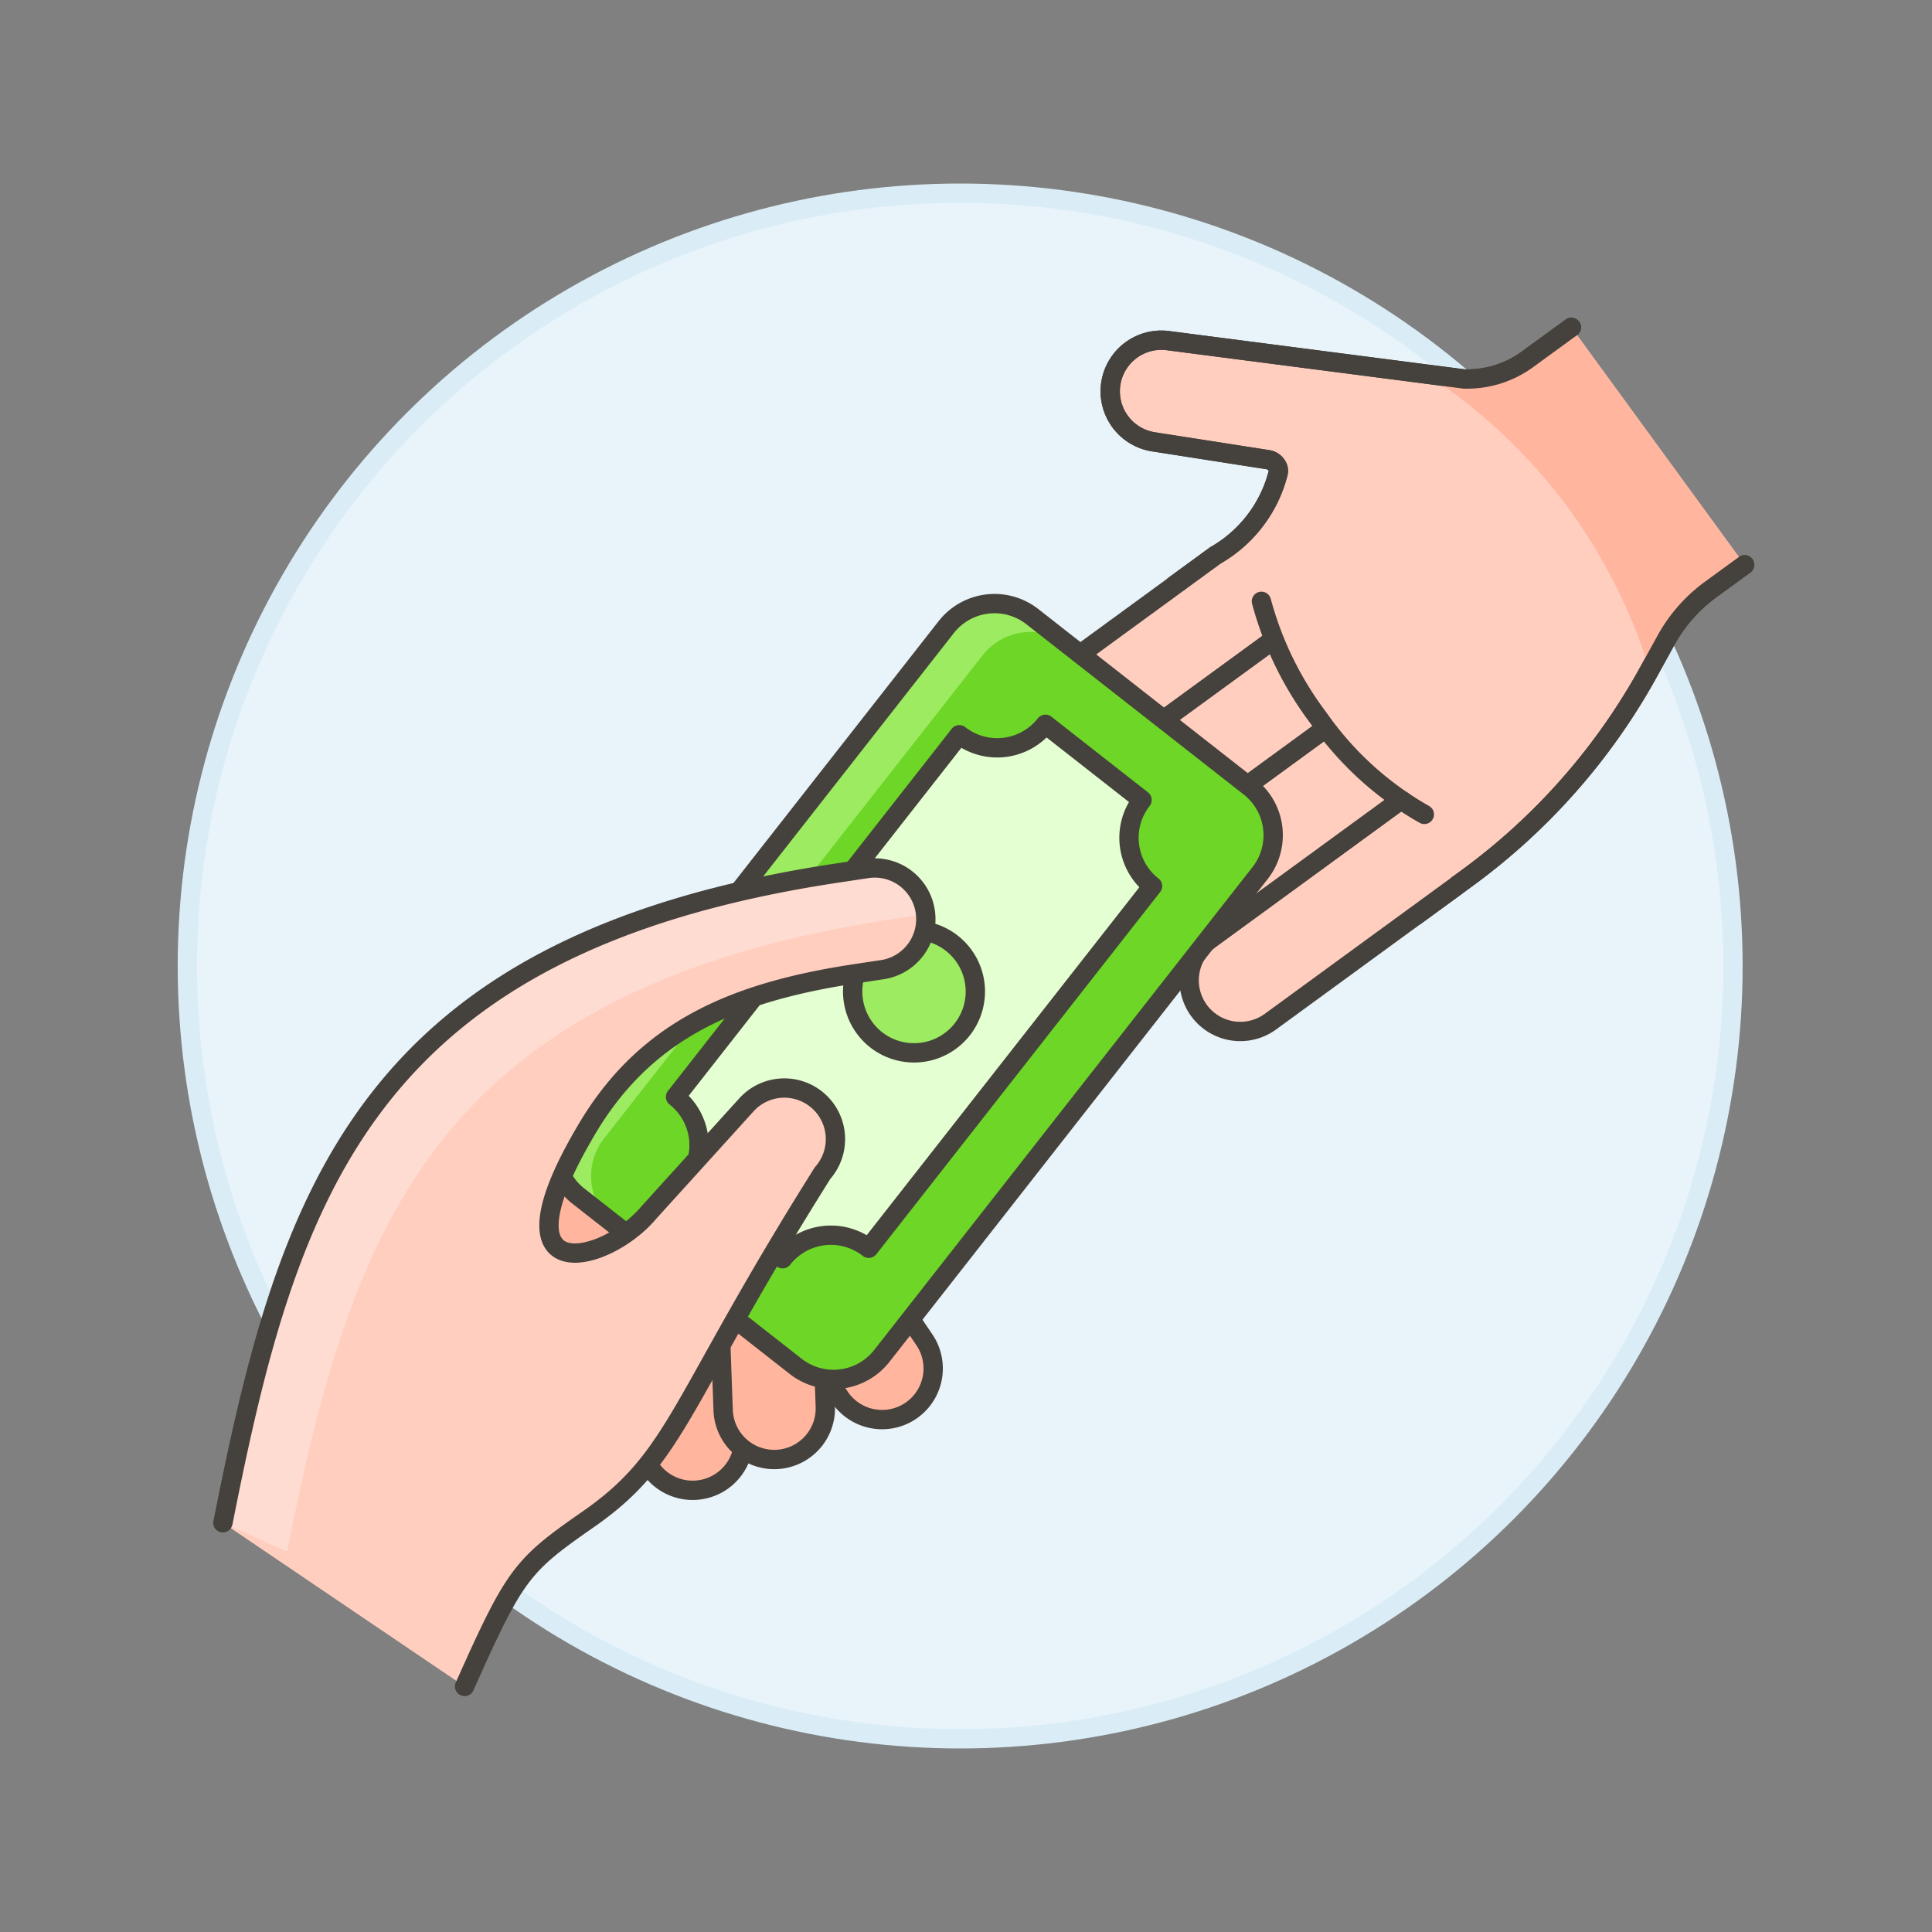 <svg xmlns="http://www.w3.org/2000/svg" viewBox="0 0 100 100"><rect x="0" y="0" width="100" height="100" fill="#808080" stroke="none"/><g class="nc-icon-wrapper"><defs/><circle class="a" cx="49.698" cy="50" r="40" fill="#e8f4fa" stroke="#daedf7" stroke-miterlimit="10"/><path class="b" d="M81.333 16.944L79.059 18.6a5.291 5.291 0 0 1-3.282 1.015l-15.3-1.981a2.646 2.646 0 0 0-.816 5.228l5.966.931a.664.664 0 0 1 .51.4c.088.214-.027.419-.081.645a6.861 6.861 0 0 1-3.134 3.9L60.783 30.3l.781 1.07L73.262 47.4l2.672-1.949a32.825 32.825 0 0 0 9.39-10.663l.911-1.655a8.045 8.045 0 0 1 2.3-2.614l1.765-1.286" fill="#ffcebf" stroke="#45413c" stroke-linecap="round" stroke-linejoin="round"/><path class="c" d="M81.225 26.368a28.34 28.34 0 0 1 4.161 8.308l.849-1.541a8.045 8.045 0 0 1 2.3-2.614l1.765-1.288-8.967-12.289-2.274 1.656a5.291 5.291 0 0 1-3.282 1.015l-1.955-.253a28.309 28.309 0 0 1 7.403 7.006z" style="" fill="#ffb59e"/><path class="d" d="M81.333 16.944L79.059 18.6a5.291 5.291 0 0 1-3.282 1.015l-15.3-1.981a2.646 2.646 0 0 0-.816 5.228l5.966.931a.664.664 0 0 1 .51.4c.088.214-.027.419-.081.645a6.861 6.861 0 0 1-3.134 3.9L60.783 30.3l.781 1.07L73.262 47.4l2.672-1.949a32.825 32.825 0 0 0 9.39-10.663l.911-1.655a8.045 8.045 0 0 1 2.3-2.614l1.765-1.286" stroke="#45413c" stroke-linecap="round" stroke-linejoin="round" fill="none"/><path class="e" d="M75.4 45.843l-9.618 7.019a2.646 2.646 0 1 1-3.12-4.274l9.618-7.02" stroke-miterlimit="10" fill="#ffcebf" stroke="#45413c" stroke-linecap="round"/><path class="e" d="M65.921 33.106l-12.17 8.883a2.646 2.646 0 1 1-3.12-4.275l12.289-8.97" stroke-miterlimit="10" fill="#ffcebf" stroke="#45413c" stroke-linecap="round"/><path class="e" d="M72.525 41.389L58.387 51.708a2.646 2.646 0 1 1-3.119-4.275l13.357-9.75" stroke-miterlimit="10" fill="#ffcebf" stroke="#45413c" stroke-linecap="round"/><path class="e" d="M68.625 37.683L53.665 48.6a2.646 2.646 0 1 1-3.12-4.275l15.338-11.191" stroke-miterlimit="10" fill="#ffcebf" stroke="#45413c" stroke-linecap="round"/><path class="b" d="M73.723 42.153a16.7 16.7 0 0 1-5.487-5 17.579 17.579 0 0 1-2.945-6.028" fill="#ffcebf" stroke="#45413c" stroke-linecap="round" stroke-linejoin="round"/><g><path class="f" d="M42.054 65.712c1.221-.8.212-4.421-.59-5.643l-8.39-5.746c-.8-1.222-1.224.278-2.446 1.08s-4.946 4.533-4.145 5.755l5.7 8.425c.798 1.222 8.649-3.069 9.871-3.871z" stroke-miterlimit="10" stroke="#45413c" fill="#ffb59e"/><path class="f" d="M35.405 77.1a2.645 2.645 0 0 0 3.055-2.161l1.453-8.476a2.646 2.646 0 0 0-5.216-.894l-1.453 8.471a2.647 2.647 0 0 0 2.161 3.06z" stroke-miterlimit="10" stroke="#45413c" fill="#ffb59e"/><path class="f" d="M40.169 75.542a2.645 2.645 0 0 0 2.549-2.742l-.306-8.594a2.646 2.646 0 1 0-5.289.189l.307 8.594a2.646 2.646 0 0 0 2.739 2.553z" stroke-miterlimit="10" stroke="#45413c" fill="#ffb59e"/><path class="f" d="M47.107 73.045a2.647 2.647 0 0 0 .761-3.664l-5.7-8.424a2.646 2.646 0 1 0-4.424 2.9l5.7 8.425a2.646 2.646 0 0 0 3.663.763z" stroke-miterlimit="10" stroke="#45413c" fill="#ffb59e"/><path class="b" d="M34.754 61.178l-1.807-1.286" fill="#ffcebf" stroke="#45413c" stroke-linecap="round" stroke-linejoin="round"/></g><g><path class="g" d="M29.396 57.452l19.581-24.993a3.175 3.175 0 0 1 4.457-.541l11.25 8.813a3.175 3.175 0 0 1 .54 4.457L45.642 70.183a3.174 3.174 0 0 1-4.456.54L29.937 61.91a3.176 3.176 0 0 1-.541-4.458z" style="" fill="#6dd627"/><path class="h" d="M29.4 57.453l19.578-24.994a3.175 3.175 0 0 1 4.457-.541l1.875 1.469a3.175 3.175 0 0 0-4.458.541L31.27 58.922a3.175 3.175 0 0 0 .541 4.458l-1.875-1.469a3.175 3.175 0 0 1-.536-4.458z" style="" fill="#9ceb60"/><path class="d" d="M29.396 57.452l19.581-24.993a3.175 3.175 0 0 1 4.457-.541l11.25 8.813a3.175 3.175 0 0 1 .54 4.457L45.642 70.183a3.174 3.174 0 0 1-4.456.54L29.937 61.91a3.176 3.176 0 0 1-.541-4.458z" stroke="#45413c" stroke-linecap="round" stroke-linejoin="round" fill="none"/><path class="i" d="M40.507 65.151l-5-3.916a3.177 3.177 0 0 0-.541-4.459l14.688-18.745a3.175 3.175 0 0 0 4.458-.541l5 3.917a3.175 3.175 0 0 0 .542 4.457L44.965 64.61a3.175 3.175 0 0 0-4.458.541z" stroke="#45413c" stroke-linecap="round" stroke-linejoin="round" fill="#e4ffd1"/><path class="j" d="M45.351 53.82a3.175 3.175 0 1 0-.541-4.458 3.175 3.175 0 0 0 .541 4.458z" stroke="#45413c" stroke-linecap="round" stroke-linejoin="round" fill="#9ceb60"/></g><g><path class="k" d="M24.047 87.289l-12.513-8.471.01-.023c3.356-16.947 7.287-29.979 31.971-33.633l1.407-.213a2.647 2.647 0 0 1 .79 5.234l-1.407.212c-6.225.941-10.961 2.849-14.071 8.292-4.774 8.178 1.1 6.756 3.348 4.076l5.032-5.553a2.646 2.646 0 0 1 3.965 3.505c-7.49 11.9-7.48 14.689-12.126 17.92-3.467 2.412-3.798 2.822-6.406 8.654z" style="" fill="#ffcebf"/><path class="l" d="M46.666 47.5l1.274-.2c0-.044 0-.087-.006-.131a2.65 2.65 0 0 0-3.012-2.222l-1.407.213C18.831 48.816 14.9 61.848 11.544 78.8l-.006.016 3.321 1.495c3.349-16.702 7.521-29.22 31.807-32.811z" style="" fill="#ffdcd1"/><path class="d" d="M11.534 78.818l.01-.023c3.356-16.947 7.287-29.979 31.971-33.633l1.407-.213a2.647 2.647 0 0 1 .79 5.234l-1.407.212c-6.225.941-10.961 2.849-14.071 8.292-4.774 8.178 1.1 6.756 3.348 4.076l5.032-5.553a2.646 2.646 0 0 1 3.965 3.505c-7.49 11.9-7.48 14.689-12.126 17.92-3.467 2.412-3.8 2.822-6.406 8.654" stroke="#45413c" stroke-linecap="round" stroke-linejoin="round" fill="none"/></g></g></svg>